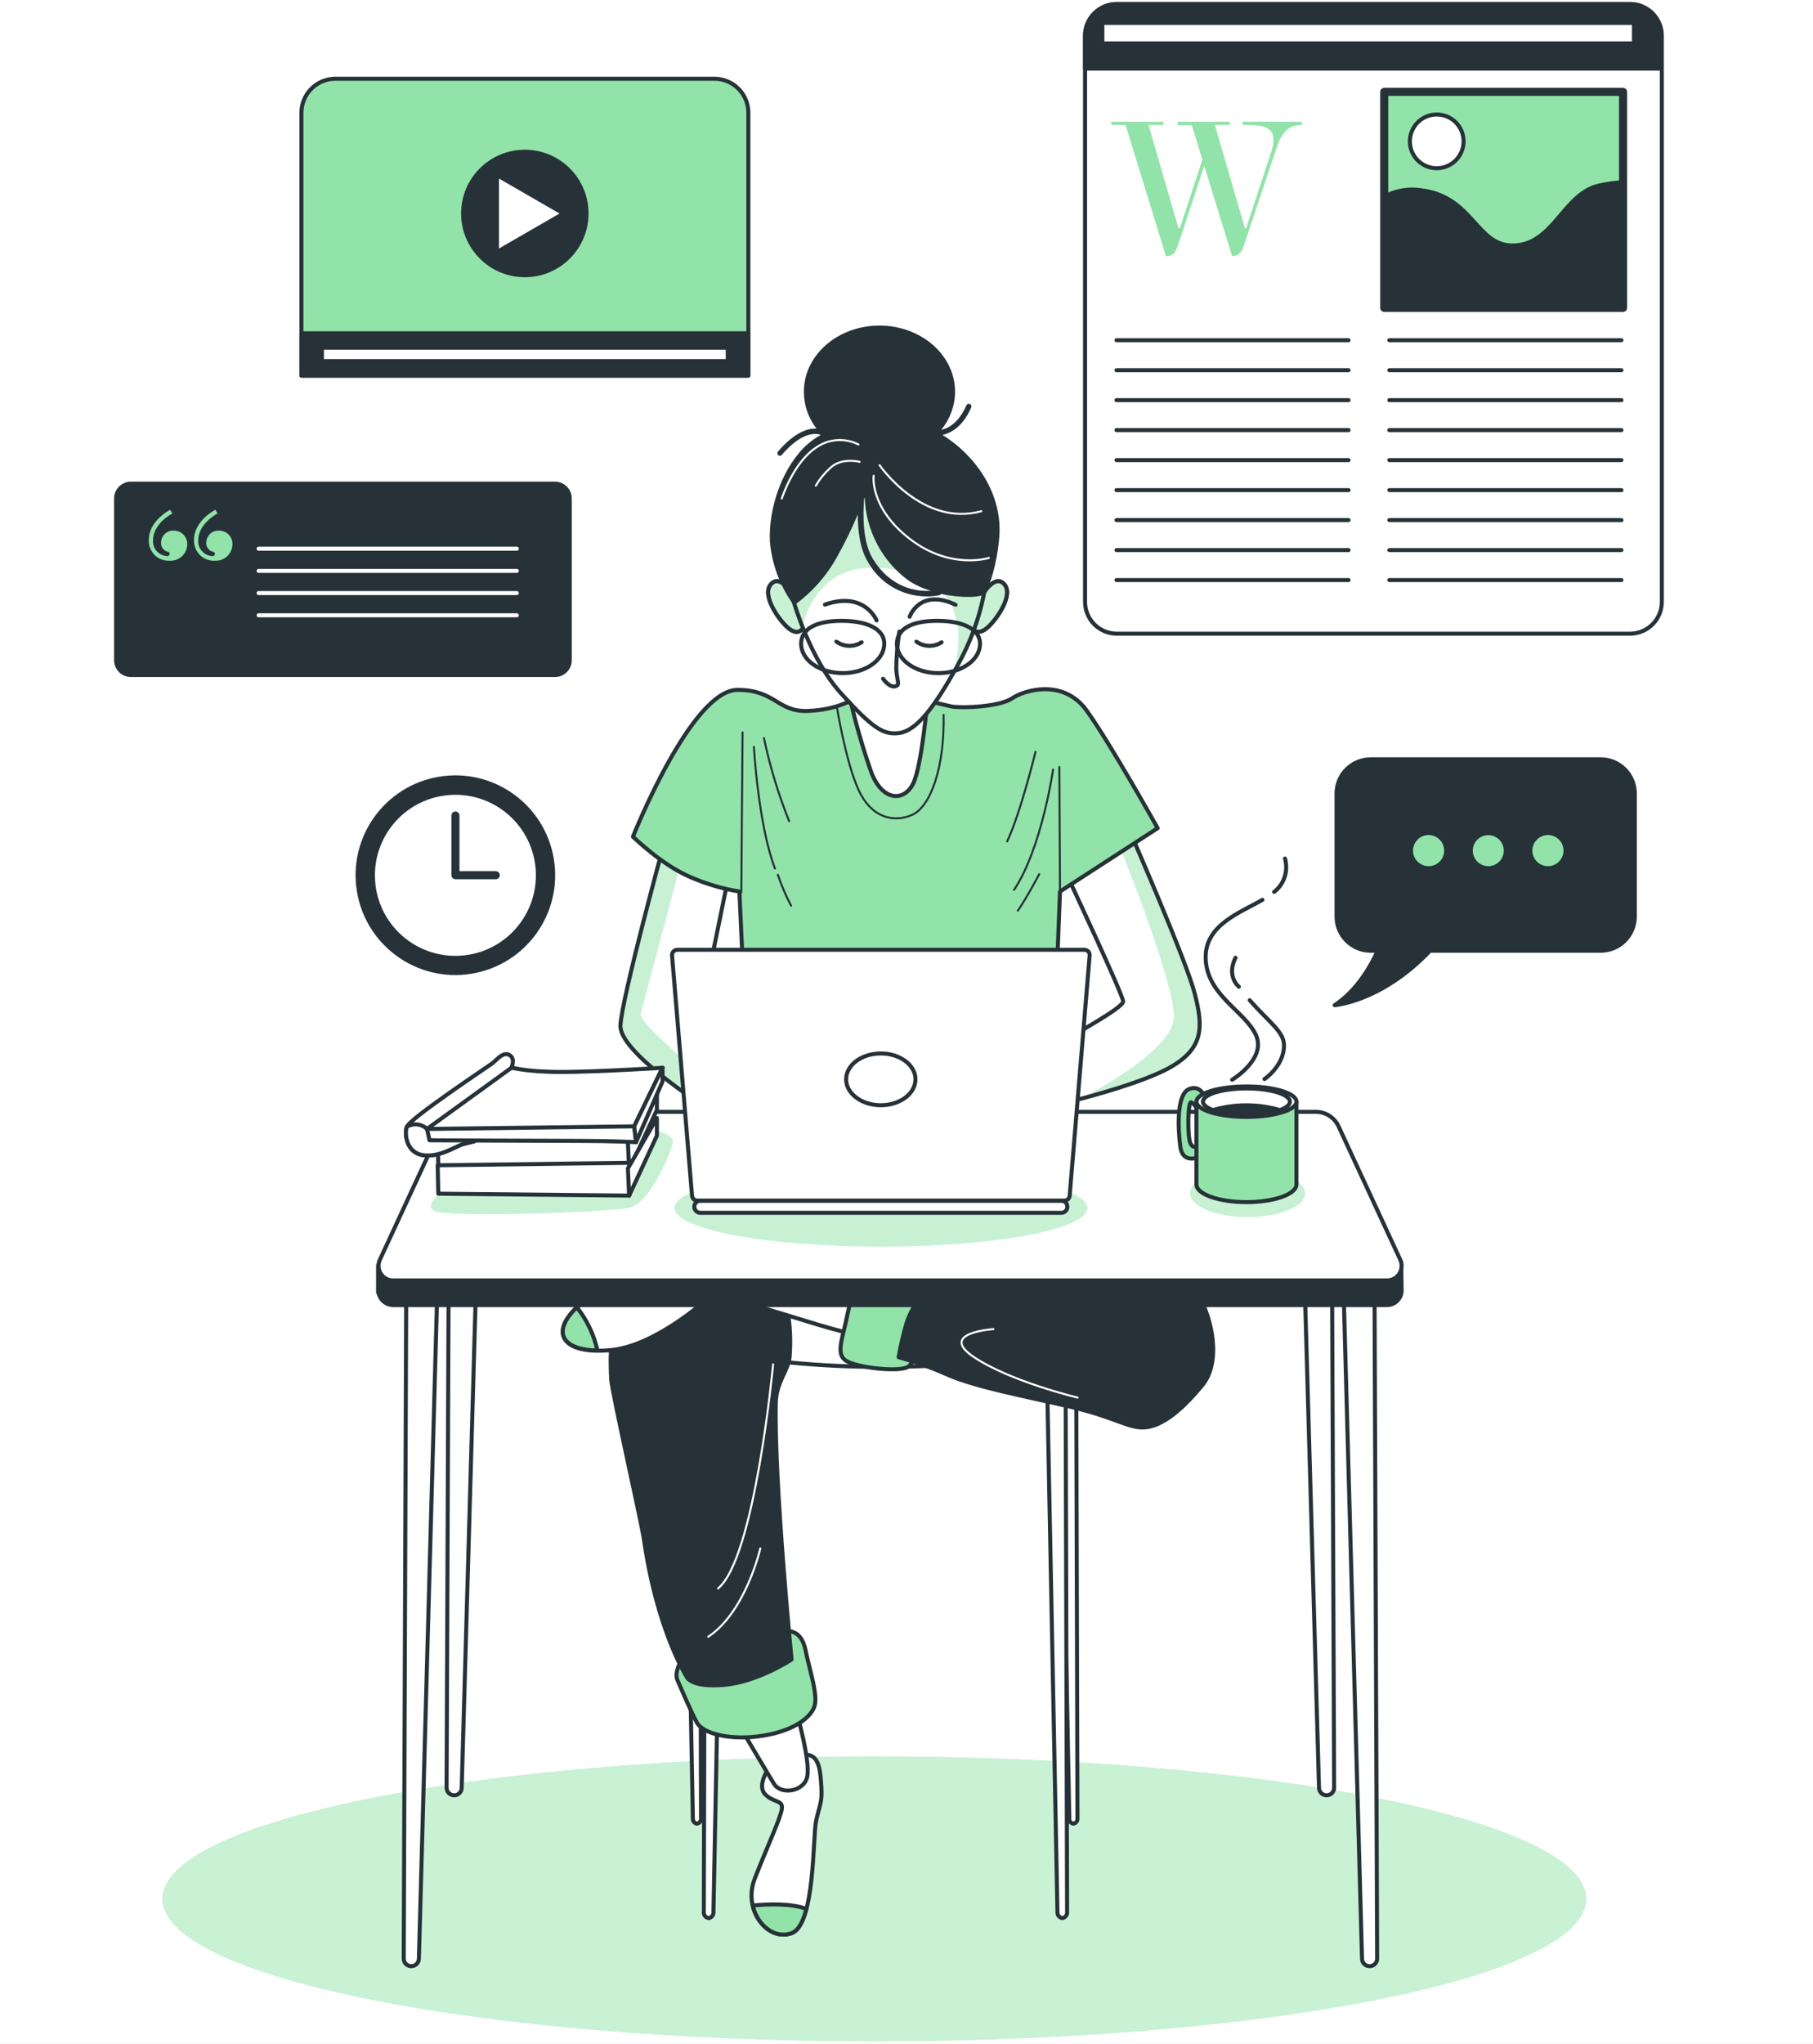 <svg width="450" height="507" viewBox="0 0 450 507" fill="none" xmlns="http://www.w3.org/2000/svg">
<rect width="450" height="507" fill="#E5E5E5"/>
<g clip-path="url(#clip0)">
<rect width="1440" height="4000" transform="translate(-913 -1051)" fill="white"/>
<path d="M217.02 506.394C314.602 506.394 393.708 490.574 393.708 471.059C393.708 451.544 314.602 435.724 217.02 435.724C119.437 435.724 40.331 451.544 40.331 471.059C40.331 490.574 119.437 506.394 217.02 506.394Z" fill="#92E3A9"/>
<path opacity="0.5" d="M217.02 506.394C314.602 506.394 393.708 490.574 393.708 471.059C393.708 451.544 314.602 435.724 217.02 435.724C119.437 435.724 40.331 451.544 40.331 471.059C40.331 490.574 119.437 506.394 217.02 506.394Z" fill="white"/>
<path d="M404.594 1H277.197C272.845 1 269.317 4.528 269.317 8.88V149.319C269.317 153.671 272.845 157.198 277.197 157.198H404.594C408.946 157.198 412.474 153.671 412.474 149.319V8.88C412.474 4.528 408.946 1 404.594 1Z" fill="white" stroke="#263238" stroke-linecap="round" stroke-linejoin="round"/>
<path d="M277.197 1H404.581C406.66 1 408.655 1.826 410.125 3.297C411.595 4.767 412.421 6.761 412.421 8.841V17.021H269.317V8.88C269.312 7.844 269.512 6.817 269.906 5.858C270.3 4.9 270.881 4.029 271.613 3.296C272.346 2.564 273.217 1.983 274.175 1.589C275.133 1.195 276.16 0.995 277.197 1Z" fill="#263238" stroke="#263238" stroke-linecap="round" stroke-linejoin="round"/>
<path d="M277.118 84.398H334.721" stroke="#263238" stroke-linecap="round" stroke-linejoin="round"/>
<path d="M277.118 91.834H334.721" stroke="#263238" stroke-linecap="round" stroke-linejoin="round"/>
<path d="M277.118 99.269H334.721" stroke="#263238" stroke-linecap="round" stroke-linejoin="round"/>
<path d="M277.118 106.705H334.721" stroke="#263238" stroke-linecap="round" stroke-linejoin="round"/>
<path d="M277.118 114.14H334.721" stroke="#263238" stroke-linecap="round" stroke-linejoin="round"/>
<path d="M277.118 121.589H334.721" stroke="#263238" stroke-linecap="round" stroke-linejoin="round"/>
<path d="M277.118 129.025H334.721" stroke="#263238" stroke-linecap="round" stroke-linejoin="round"/>
<path d="M277.118 136.46H334.721" stroke="#263238" stroke-linecap="round" stroke-linejoin="round"/>
<path d="M277.118 143.896H334.721" stroke="#263238" stroke-linecap="round" stroke-linejoin="round"/>
<path d="M344.848 84.398H402.451" stroke="#263238" stroke-linecap="round" stroke-linejoin="round"/>
<path d="M344.848 91.834H402.451" stroke="#263238" stroke-linecap="round" stroke-linejoin="round"/>
<path d="M344.848 99.269H402.451" stroke="#263238" stroke-linecap="round" stroke-linejoin="round"/>
<path d="M344.848 106.705H402.451" stroke="#263238" stroke-linecap="round" stroke-linejoin="round"/>
<path d="M344.848 114.14H402.451" stroke="#263238" stroke-linecap="round" stroke-linejoin="round"/>
<path d="M344.848 121.589H402.451" stroke="#263238" stroke-linecap="round" stroke-linejoin="round"/>
<path d="M344.848 129.025H402.451" stroke="#263238" stroke-linecap="round" stroke-linejoin="round"/>
<path d="M344.848 136.46H402.451" stroke="#263238" stroke-linecap="round" stroke-linejoin="round"/>
<path d="M344.848 143.896H402.451" stroke="#263238" stroke-linecap="round" stroke-linejoin="round"/>
<path d="M315.642 37.315C315.926 36.432 316.076 35.512 316.086 34.584C316.086 31.2 312.649 31.004 309.278 31.004H308.429V30.206H323.143V31.004C319.314 31.004 317.916 33.447 316.727 37.067L308.886 60.471C308.298 62.209 307.801 63.503 305.959 63.503H305.802L298.902 41.144L292.486 60.524C291.885 62.262 291.388 63.555 289.546 63.555H289.402L279.366 31.004H275.838V30.206H288.749V31.004H285.077L292.525 56.642H292.826L298.445 39.615L295.831 31.069H292.303V30.206H305.227V31.004H301.555L309.004 56.642H309.291L315.642 37.315Z" fill="#92E3A9"/>
<path d="M402.856 22.797H343.581V76.375H402.856V22.797Z" fill="#92E3A9" stroke="#263238" stroke-width="2" stroke-linecap="round" stroke-linejoin="round"/>
<path d="M402.856 45.195C400.868 45.308 398.892 45.584 396.949 46.018C387.945 47.978 385.593 60.903 375.414 60.903C366.397 60.903 365.626 48.763 352.702 47.194C349.557 46.699 346.337 47.27 343.554 48.815V76.375H402.856V45.195Z" fill="#263238" stroke="#263238" stroke-linecap="round" stroke-linejoin="round"/>
<path d="M363.274 35.055C363.276 36.374 362.887 37.664 362.156 38.762C361.425 39.86 360.384 40.716 359.166 41.222C357.947 41.728 356.606 41.861 355.312 41.605C354.018 41.348 352.83 40.713 351.897 39.78C350.964 38.847 350.329 37.659 350.072 36.365C349.815 35.071 349.948 33.73 350.455 32.511C350.961 31.293 351.817 30.252 352.915 29.521C354.013 28.79 355.303 28.401 356.622 28.403C358.386 28.403 360.078 29.104 361.326 30.351C362.573 31.599 363.274 33.291 363.274 35.055Z" fill="white" stroke="#263238" stroke-linecap="round" stroke-linejoin="round"/>
<path d="M405.561 5.691H273.616V10.775H405.561V5.691Z" fill="white" stroke="#263238" stroke-linecap="round" stroke-linejoin="round"/>
<path d="M397.328 188.365H340.209C337.963 188.365 335.81 189.257 334.221 190.845C332.633 192.433 331.741 194.587 331.741 196.833V227.385C331.741 229.631 332.633 231.785 334.221 233.373C335.81 234.961 337.963 235.853 340.209 235.853H341.96C340.183 239.773 336.733 245.785 331.284 249.352C331.284 249.352 342.875 248.542 354.95 235.853H397.302C399.548 235.853 401.702 234.961 403.29 233.373C404.878 231.785 405.77 229.631 405.77 227.385V196.833C405.77 194.592 404.881 192.442 403.299 190.854C401.717 189.267 399.569 188.372 397.328 188.365Z" fill="#263238" stroke="#263238" stroke-linecap="round" stroke-linejoin="round"/>
<path d="M358.948 211.024C358.951 210.16 358.697 209.314 358.218 208.595C357.74 207.875 357.058 207.313 356.26 206.981C355.462 206.649 354.583 206.562 353.735 206.73C352.888 206.898 352.109 207.314 351.497 207.925C350.886 208.536 350.47 209.315 350.302 210.163C350.134 211.011 350.222 211.89 350.554 212.688C350.886 213.486 351.447 214.167 352.167 214.646C352.887 215.124 353.732 215.379 354.597 215.376C355.75 215.372 356.855 214.913 357.67 214.098C358.485 213.282 358.945 212.177 358.948 211.024Z" fill="#92E3A9" stroke="#263238" stroke-linecap="round" stroke-linejoin="round"/>
<path d="M373.754 211.024C373.754 210.164 373.499 209.322 373.021 208.607C372.542 207.891 371.863 207.333 371.068 207.004C370.273 206.675 369.398 206.589 368.554 206.756C367.709 206.924 366.934 207.339 366.325 207.947C365.717 208.556 365.302 209.331 365.135 210.175C364.967 211.02 365.053 211.895 365.382 212.69C365.712 213.485 366.269 214.164 366.985 214.643C367.7 215.121 368.542 215.376 369.402 215.376C370.555 215.372 371.66 214.913 372.476 214.098C373.291 213.282 373.751 212.177 373.754 211.024Z" fill="#92E3A9" stroke="#263238" stroke-linecap="round" stroke-linejoin="round"/>
<path d="M388.573 211.024C388.575 210.161 388.322 209.315 387.844 208.596C387.366 207.877 386.685 207.315 385.888 206.983C385.09 206.65 384.212 206.562 383.365 206.729C382.517 206.896 381.738 207.311 381.127 207.92C380.515 208.53 380.098 209.308 379.928 210.155C379.759 211.002 379.845 211.88 380.175 212.679C380.505 213.477 381.064 214.159 381.782 214.639C382.5 215.12 383.344 215.376 384.208 215.376C385.362 215.373 386.469 214.913 387.286 214.098C388.103 213.283 388.566 212.179 388.573 211.024Z" fill="#92E3A9" stroke="#263238" stroke-linecap="round" stroke-linejoin="round"/>
<path d="M83.219 19.53H177.307C179.546 19.53 181.693 20.419 183.276 22.003C184.859 23.586 185.749 25.733 185.749 27.972V93.193H74.817V27.972C74.817 25.74 75.701 23.599 77.276 22.017C78.85 20.434 80.987 19.541 83.219 19.53Z" fill="#92E3A9" stroke="#263238" stroke-linecap="round" stroke-linejoin="round"/>
<path d="M185.697 82.673H74.817V93.154H185.697V82.673Z" fill="#263238" stroke="#263238" stroke-linecap="round" stroke-linejoin="round"/>
<path d="M180.626 86.254H79.9V89.573H180.626V86.254Z" fill="white" stroke="#263238" stroke-linecap="round" stroke-linejoin="round"/>
<path d="M130.263 68.273C138.722 68.273 145.579 61.416 145.579 52.957C145.579 44.499 138.722 37.642 130.263 37.642C121.805 37.642 114.948 44.499 114.948 52.957C114.948 61.416 121.805 68.273 130.263 68.273Z" fill="#263238" stroke="#263238" stroke-linecap="round" stroke-linejoin="round"/>
<path d="M123.35 43.431L139.881 52.971L123.35 62.51V43.431Z" fill="white" stroke="#263238" stroke-linecap="round" stroke-linejoin="round"/>
<path d="M137.738 119.982H32.504C30.468 119.982 28.819 121.632 28.819 123.667V163.772C28.819 165.807 30.468 167.457 32.504 167.457H137.738C139.773 167.457 141.423 165.807 141.423 163.772V123.667C141.423 121.632 139.773 119.982 137.738 119.982Z" fill="#263238" stroke="#263238" stroke-linecap="round" stroke-linejoin="round"/>
<path d="M42.226 126.45L42.775 127.365C40.292 128.75 37.979 131.181 37.979 134.029C37.947 134.519 38.014 135.01 38.174 135.473C38.334 135.937 38.585 136.363 38.913 136.728C39.24 137.094 39.637 137.39 40.08 137.599C40.524 137.809 41.004 137.928 41.494 137.95C41.86 137.95 42.108 137.767 42.108 137.401C42.108 137.035 41.925 136.917 41.56 136.852C41.066 136.718 40.636 136.414 40.347 135.992C40.057 135.571 39.927 135.061 39.978 134.552C39.988 134.146 40.08 133.747 40.249 133.378C40.417 133.009 40.66 132.678 40.96 132.405C41.261 132.133 41.614 131.924 41.998 131.792C42.382 131.66 42.788 131.608 43.193 131.638C43.633 131.64 44.069 131.729 44.474 131.902C44.879 132.075 45.245 132.327 45.551 132.644C45.857 132.961 46.096 133.336 46.254 133.746C46.413 134.157 46.487 134.596 46.473 135.036C46.467 135.589 46.349 136.135 46.127 136.641C45.905 137.148 45.583 137.604 45.18 137.984C44.778 138.363 44.303 138.657 43.784 138.849C43.265 139.041 42.713 139.126 42.161 139.1C41.474 139.144 40.785 139.044 40.14 138.805C39.494 138.567 38.906 138.195 38.413 137.715C37.92 137.234 37.534 136.655 37.279 136.016C37.024 135.377 36.907 134.691 36.934 134.003C36.895 130.697 39.443 128.031 42.226 126.45ZM53.451 126.45L54 127.365C51.504 128.75 49.204 131.181 49.204 134.029C49.171 134.519 49.236 135.011 49.395 135.475C49.555 135.939 49.806 136.367 50.134 136.732C50.462 137.098 50.859 137.394 51.303 137.603C51.747 137.812 52.229 137.93 52.719 137.95C53.085 137.95 53.334 137.767 53.334 137.401C53.334 137.035 53.151 136.917 52.785 136.852C52.291 136.718 51.861 136.414 51.572 135.992C51.282 135.571 51.152 135.061 51.204 134.552C51.211 134.146 51.302 133.745 51.47 133.375C51.638 133.005 51.88 132.674 52.181 132.401C52.483 132.128 52.836 131.919 53.221 131.788C53.606 131.657 54.013 131.606 54.418 131.638C54.859 131.64 55.294 131.729 55.699 131.902C56.104 132.075 56.47 132.327 56.776 132.644C57.082 132.961 57.321 133.336 57.479 133.746C57.638 134.157 57.712 134.596 57.698 135.036C57.69 135.588 57.571 136.133 57.348 136.639C57.126 137.145 56.804 137.601 56.401 137.98C55.999 138.359 55.525 138.653 55.007 138.845C54.489 139.038 53.938 139.124 53.386 139.1C52.7 139.142 52.012 139.04 51.367 138.801C50.723 138.562 50.135 138.19 49.643 137.71C49.151 137.23 48.764 136.652 48.508 136.014C48.253 135.375 48.134 134.691 48.159 134.003C48.107 130.697 50.655 128.031 53.451 126.45Z" fill="#92E3A9"/>
<path d="M64.193 136.12H128.277" stroke="white" stroke-linecap="round" stroke-linejoin="round"/>
<path d="M64.193 141.622H128.277" stroke="white" stroke-linecap="round" stroke-linejoin="round"/>
<path d="M64.193 147.123H128.277" stroke="white" stroke-linecap="round" stroke-linejoin="round"/>
<path d="M64.193 152.638H128.277" stroke="white" stroke-linecap="round" stroke-linejoin="round"/>
<path d="M116.938 241.066C130.166 238.907 139.138 226.435 136.979 213.208C134.82 199.98 122.347 191.008 109.12 193.167C95.893 195.326 86.921 207.799 89.079 221.026C91.238 234.253 103.711 243.225 116.938 241.066Z" fill="#263238" stroke="#263238" stroke-linecap="round" stroke-linejoin="round"/>
<path d="M128.421 230.657C135.884 222.159 135.045 209.221 126.548 201.758C118.05 194.296 105.112 195.135 97.649 203.632C90.187 212.13 91.025 225.068 99.523 232.53C108.021 239.993 120.959 239.154 128.421 230.657Z" fill="white" stroke="#263238" stroke-linecap="round" stroke-linejoin="round"/>
<path d="M113.04 202.308V217.114H123.05" stroke="#263238" stroke-width="2" stroke-linecap="round" stroke-linejoin="round"/>
<path d="M264.861 217.166C264.861 217.166 278.778 246.869 278.778 248.437C278.778 250.005 266.429 256.722 264.077 258.134C262.252 259.173 260.372 260.111 258.444 260.943L259.856 274.703C259.856 274.703 281.117 269.855 290.029 265.007C298.941 260.159 298.628 254.684 296.563 246.556C294.498 238.427 280.764 207.013 280.764 207.013L264.861 217.166Z" fill="white"/>
<g style="mix-blend-mode:multiply" opacity="0.5">
<path d="M289.99 265.007C298.902 260.159 298.589 254.684 296.524 246.556C294.459 238.427 280.725 207.013 280.725 207.013L278.503 208.424L277.798 209.731C277.798 209.731 290.617 241.198 291.388 251.678C291.911 258.722 277.732 267.503 268.363 272.521C275.315 270.679 284.776 267.843 289.99 265.007Z" fill="#92E3A9"/>
</g>
<path d="M264.861 217.166C264.861 217.166 278.778 246.869 278.778 248.437C278.778 250.005 266.429 256.722 264.077 258.134C262.252 259.173 260.372 260.111 258.444 260.943L259.856 274.703C259.856 274.703 281.117 269.855 290.029 265.007C298.941 260.159 298.628 254.684 296.563 246.556C294.498 238.427 280.764 207.013 280.764 207.013L264.861 217.166Z" stroke="#263238" stroke-linecap="round" stroke-linejoin="round"/>
<path d="M164.448 210.606C164.448 210.606 154.295 247.81 153.994 254.383C153.694 260.956 174.158 273.919 174.903 274.703C175.647 275.487 173.74 252.096 173.74 252.096L180.679 218.12L164.448 210.606Z" fill="white"/>
<g style="mix-blend-mode:multiply" opacity="0.5">
<path d="M169.101 213.651L168.878 212.645L164.448 210.606C164.448 210.606 154.295 247.81 153.994 254.383C153.694 260.956 174.158 273.919 174.903 274.703C175.203 275.017 175.086 271.515 174.837 267.19C168.748 262.028 160.005 254.762 158.986 251.704" fill="#92E3A9"/>
</g>
<path d="M164.448 210.606C164.448 210.606 154.295 247.81 153.994 254.383C153.694 260.956 174.158 273.919 174.903 274.703C175.647 275.487 173.74 252.096 173.74 252.096L180.679 218.12L164.448 210.606Z" stroke="#263238" stroke-linecap="round" stroke-linejoin="round"/>
<path d="M212.133 173.233C212.133 173.233 208.212 176.055 200.568 176.369C192.923 176.683 192.557 171.142 183.057 171.142C171.544 171.142 157.104 207.562 157.104 207.562C157.104 207.562 164.292 214.605 171.335 217.571C175.231 219.278 179.328 220.486 183.527 221.165L184.625 245.092H262.169L263.097 221.165L287.337 205.445C287.337 205.445 275.446 184.183 269.67 176.212C263.894 168.241 254.184 171.207 251.218 173.233C248.252 175.258 239.457 175.742 236.216 175.271C231.989 174.336 227.81 173.189 223.697 171.834C223.697 171.834 218.706 167.679 212.133 173.233Z" fill="#92E3A9" stroke="#263238" stroke-linecap="round" stroke-linejoin="round"/>
<path d="M184.311 181.674L183.998 221.387" stroke="#263238" stroke-width="0.5" stroke-linecap="round" stroke-linejoin="round"/>
<path d="M187.121 185.281C187.121 185.281 188.219 204.661 192.348 215.454" stroke="#263238" stroke-width="0.5" stroke-linecap="round" stroke-linejoin="round"/>
<path d="M193.067 217.01C193.959 219.644 195.055 222.204 196.347 224.667" stroke="#263238" stroke-width="0.5" stroke-linecap="round" stroke-linejoin="round"/>
<path d="M189.617 183.086C191.1 190.132 193.195 197.036 195.876 203.72" stroke="#263238" stroke-width="0.5" stroke-linecap="round" stroke-linejoin="round"/>
<path d="M257.02 186.522C257.02 186.522 253.27 201.851 249.977 208.738" stroke="#263238" stroke-width="0.5" stroke-linecap="round" stroke-linejoin="round"/>
<path d="M263.097 221.23L262.94 190.273" stroke="#263238" stroke-width="0.5" stroke-linecap="round" stroke-linejoin="round"/>
<path d="M261.385 190.9C261.385 190.9 258.562 210.502 251.688 220.76" stroke="#263238" stroke-width="0.5" stroke-linecap="round" stroke-linejoin="round"/>
<path d="M257.948 216.853C257.948 216.853 254.812 222.799 252.629 225.922" stroke="#263238" stroke-width="0.5" stroke-linecap="round" stroke-linejoin="round"/>
<path d="M207.755 175.585C207.755 175.585 209.95 189.032 213.073 195.905C216.196 202.779 221.672 204.19 226.363 202.165C231.054 200.139 234.491 190.116 234.204 177.336" stroke="#263238" stroke-width="0.5" stroke-linecap="round" stroke-linejoin="round"/>
<path d="M196.66 147.437C196.66 147.437 193.681 142.288 191.342 144.941C189.003 147.594 193.224 153.696 195.563 155.722C197.902 157.747 199.627 156.506 199.483 154.324C199.339 152.141 196.66 147.437 196.66 147.437Z" fill="#92E3A9" stroke="#263238" stroke-linecap="round" stroke-linejoin="round"/>
<path opacity="0.5" d="M196.66 147.437C196.66 147.437 193.681 142.288 191.342 144.941C189.003 147.594 193.224 153.696 195.563 155.722C197.902 157.747 199.627 156.506 199.483 154.324C199.339 152.141 196.66 147.437 196.66 147.437Z" fill="white"/>
<path d="M196.66 147.437C196.66 147.437 193.681 142.288 191.342 144.941C189.003 147.594 193.224 153.696 195.563 155.722C197.902 157.747 199.627 156.506 199.483 154.324C199.339 152.141 196.66 147.437 196.66 147.437Z" stroke="#263238" stroke-linecap="round" stroke-linejoin="round"/>
<path d="M243.952 147.437C243.952 147.437 246.919 142.288 249.271 144.941C251.623 147.594 247.389 153.696 245.05 155.722C242.711 157.747 240.973 156.506 241.13 154.324C241.287 152.141 243.952 147.437 243.952 147.437Z" fill="#92E3A9" stroke="#263238" stroke-linecap="round" stroke-linejoin="round"/>
<path opacity="0.5" d="M243.952 147.437C243.952 147.437 246.919 142.288 249.271 144.941C251.623 147.594 247.389 153.696 245.05 155.722C242.711 157.747 240.973 156.506 241.13 154.324C241.287 152.141 243.952 147.437 243.952 147.437Z" fill="white"/>
<path d="M243.952 147.437C243.952 147.437 246.919 142.288 249.271 144.941C251.623 147.594 247.389 153.696 245.05 155.722C242.711 157.747 240.973 156.506 241.13 154.324C241.287 152.141 243.952 147.437 243.952 147.437Z" stroke="#263238" stroke-linecap="round" stroke-linejoin="round"/>
<path d="M210.721 172.148C212.197 178.821 214.078 185.397 216.353 191.841C219.176 198.872 224.481 198.872 226.677 194.337C228.872 189.803 230.27 172.906 230.27 172.906C230.27 172.906 215.569 174.958 210.721 172.148Z" fill="white" stroke="#263238" stroke-linecap="round" stroke-linejoin="round"/>
<path d="M196.974 149.162C196.974 149.162 201.038 163.536 208.735 171.991C216.432 180.446 219.189 182.445 223.279 181.831C227.369 181.217 231.721 175.898 237.811 164.843C243.9 153.788 244.344 145.307 244.854 144.523C245.364 143.739 243.547 128.11 234.844 121.38C226.141 114.65 216.393 111.697 207.951 119.041C199.509 126.385 194.151 138.368 196.974 149.162Z" fill="white"/>
<g style="mix-blend-mode:multiply" opacity="0.5">
<path d="M234.805 121.328C226.05 114.611 216.353 111.644 207.912 118.989C199.47 126.333 194.151 138.368 196.974 149.162C196.974 149.162 197.745 151.932 199.274 155.696C199.269 155.214 199.335 154.734 199.47 154.271C201.339 148.352 206.853 136.891 225.409 142.145C240.15 146.3 238.346 159.263 236.974 166.176L237.771 164.739C243.874 153.644 244.305 145.202 244.815 144.418C245.324 143.634 243.56 128.058 234.805 121.328Z" fill="#92E3A9"/>
</g>
<path d="M196.974 149.162C196.974 149.162 201.038 163.536 208.735 171.991C216.432 180.446 219.189 182.445 223.279 181.831C227.369 181.217 231.721 175.898 237.811 164.843C243.9 153.788 244.344 145.307 244.854 144.523C245.364 143.739 243.547 128.11 234.844 121.38C226.141 114.65 216.393 111.697 207.951 119.041C199.509 126.385 194.151 138.368 196.974 149.162Z" stroke="#263238" stroke-linecap="round" stroke-linejoin="round"/>
<path d="M223.24 156.663C222.755 159.715 222.493 162.798 222.456 165.889C222.613 169.012 223.554 169.953 222.142 170.266C220.731 170.58 219.176 168.384 219.176 168.384" stroke="#263238" stroke-linecap="round" stroke-linejoin="round"/>
<path d="M207.598 159.172C208.504 159.826 209.586 160.191 210.703 160.219C211.821 160.247 212.92 159.937 213.857 159.329" stroke="#263238" stroke-linecap="round" stroke-linejoin="round"/>
<path d="M227.461 159.172C228.365 159.825 229.445 160.189 230.56 160.217C231.675 160.245 232.772 159.936 233.707 159.329" stroke="#263238" stroke-linecap="round" stroke-linejoin="round"/>
<path d="M217.582 153.905C217.582 153.905 214.602 146.548 204.762 149.985" stroke="#263238" stroke-linecap="round" stroke-linejoin="round"/>
<path d="M225.775 153.004C225.775 153.004 228.271 145.804 237.183 150.024" stroke="#263238" stroke-linecap="round" stroke-linejoin="round"/>
<path d="M219.477 159.708C219.477 163.733 214.864 166.986 209.166 166.986C203.469 166.986 198.843 163.733 198.843 159.708C198.843 155.683 203.155 154.01 208.853 154.01C214.55 154.01 219.477 155.696 219.477 159.708Z" stroke="#263238" stroke-linecap="round" stroke-linejoin="round"/>
<path d="M243.247 159.708C243.247 163.733 238.621 166.986 232.923 166.986C227.226 166.986 222.613 163.733 222.613 159.708C222.613 155.683 226.912 154.01 232.61 154.01C238.307 154.01 243.247 155.696 243.247 159.708Z" stroke="#263238" stroke-linecap="round" stroke-linejoin="round"/>
<path d="M111.485 285.066L110.845 443.486C110.845 443.985 111.043 444.464 111.396 444.817C111.749 445.17 112.227 445.368 112.726 445.368C113.213 445.368 113.681 445.178 114.03 444.839C114.379 444.5 114.581 444.038 114.595 443.551L119.117 285.288L111.485 285.066Z" fill="white" stroke="#263238" stroke-linecap="round" stroke-linejoin="round"/>
<path d="M100.822 322.1L100.208 485.878C100.206 486.125 100.253 486.371 100.347 486.6C100.441 486.829 100.58 487.037 100.755 487.212C100.93 487.387 101.138 487.526 101.367 487.62C101.596 487.714 101.842 487.761 102.089 487.759C102.575 487.76 103.042 487.572 103.393 487.236C103.744 486.9 103.951 486.441 103.971 485.956L108.479 322.309L100.822 322.1Z" fill="white" stroke="#263238" stroke-linecap="round" stroke-linejoin="round"/>
<path d="M330.5 285.066L331.14 443.486C331.142 443.733 331.095 443.977 331.002 444.205C330.909 444.433 330.771 444.641 330.597 444.816C330.424 444.991 330.217 445.13 329.99 445.224C329.762 445.319 329.518 445.368 329.271 445.368C328.784 445.368 328.315 445.179 327.963 444.84C327.612 444.501 327.407 444.039 327.39 443.551L322.881 285.288L330.5 285.066Z" fill="white" stroke="#263238" stroke-linecap="round" stroke-linejoin="round"/>
<path d="M341.176 322.1L341.817 485.878C341.818 486.125 341.771 486.371 341.677 486.6C341.583 486.829 341.444 487.037 341.269 487.212C341.094 487.387 340.886 487.526 340.657 487.62C340.428 487.714 340.182 487.761 339.935 487.759C339.45 487.76 338.985 487.572 338.636 487.235C338.287 486.899 338.083 486.44 338.066 485.956L333.545 322.309L341.176 322.1Z" fill="white" stroke="#263238" stroke-linecap="round" stroke-linejoin="round"/>
<path d="M175.072 328.908L174.694 474.274C174.652 474.636 174.753 475.001 174.975 475.291C175.196 475.581 175.522 475.773 175.883 475.829C176.235 475.78 176.555 475.598 176.779 475.322C177.002 475.045 177.112 474.694 177.085 474.339L179.921 329.078L175.072 328.908Z" fill="white" stroke="#263238" stroke-linecap="round" stroke-linejoin="round"/>
<path d="M267.082 324.23L267.435 451.092C267.465 451.398 267.376 451.705 267.187 451.949C266.997 452.192 266.721 452.353 266.416 452.398C266.112 452.353 265.837 452.191 265.649 451.948C265.462 451.704 265.376 451.397 265.41 451.092L262.992 324.335L267.082 324.23Z" fill="white" stroke="#263238" stroke-linecap="round" stroke-linejoin="round"/>
<path d="M173.648 324.23L174.001 451.092C174.031 451.398 173.942 451.705 173.753 451.949C173.563 452.192 173.287 452.353 172.982 452.398C172.678 452.353 172.403 452.191 172.215 451.948C172.028 451.704 171.942 451.397 171.975 451.092L169.558 324.335L173.648 324.23Z" fill="white" stroke="#263238" stroke-linecap="round" stroke-linejoin="round"/>
<path d="M264.456 328.908L264.861 474.274C264.902 474.636 264.801 475.001 264.58 475.291C264.358 475.581 264.032 475.773 263.672 475.829C263.321 475.777 263.002 475.595 262.779 475.319C262.556 475.043 262.446 474.693 262.469 474.339L259.634 329.078L264.456 328.908Z" fill="white" stroke="#263238" stroke-linecap="round" stroke-linejoin="round"/>
<path d="M219.124 339.088C251.24 339.088 277.275 333.138 277.275 325.798C277.275 318.458 251.24 312.508 219.124 312.508C187.008 312.508 160.972 318.458 160.972 325.798C160.972 333.138 187.008 339.088 219.124 339.088Z" fill="white" stroke="#263238" stroke-linecap="round" stroke-linejoin="round"/>
<path d="M190.806 438.612C190.806 438.612 187.761 442.976 189.944 445.146C192.126 447.315 194.295 446.452 194.073 448.635C193.851 450.817 190.375 458.213 187.33 466.054C184.285 473.895 190.597 481.735 196.477 479.566C202.358 477.397 201.705 455.6 202.567 451.68C203.429 447.759 204.096 447.106 203.874 443.408C203.652 439.709 203.443 435.789 200.607 435.345C197.771 434.901 192.113 437.096 190.806 438.612Z" fill="white" stroke="#263238" stroke-linecap="round" stroke-linejoin="round"/>
<path d="M200.149 473.555C196.229 472.065 190.218 472.366 186.833 472.705C187.97 477.632 192.322 481.095 196.477 479.566C198.215 478.926 199.352 476.6 200.149 473.555Z" fill="#92E3A9" stroke="#263238" stroke-linecap="round" stroke-linejoin="round"/>
<path d="M184.063 429.033C184.063 429.033 190.375 439.709 192.113 442.532C193.851 445.355 199.744 444.492 200.398 440.572C201.051 436.652 197.993 425.766 197.993 425.766L184.926 429.033H184.063Z" fill="white" stroke="#263238" stroke-linecap="round" stroke-linejoin="round"/>
<path d="M169.035 412.045C169.035 412.045 167.284 414.881 168.16 416.841C169.035 418.801 171.427 424.459 172.956 427.295C174.484 430.131 181.45 431.869 189.499 430.562C197.549 429.255 202.136 425.544 202.358 422.277C202.58 419.01 201.051 414.659 199.953 409.432C198.856 404.204 196.033 404.427 192.113 404.427C188.193 404.427 172.302 409 169.035 412.045Z" fill="#92E3A9" stroke="#263238" stroke-linecap="round" stroke-linejoin="round"/>
<path d="M192.557 348.013C192.675 342.656 195.772 340.016 196.007 336.344C196.376 331.489 195.974 326.607 194.818 321.878L188.859 313.737C171.714 313.959 159.43 314.246 159.234 314.312C158.581 314.521 158.137 318.232 157.706 321.277C157.706 321.277 150.427 322.205 151.734 342.46C151.917 345.282 159.261 377.938 159.796 381.663C163.063 404.414 170.342 415.809 170.342 415.809C170.342 415.809 170.995 418.644 179.489 417.991C187.983 417.338 196.477 411.679 196.477 411.679C196.477 411.679 192.113 367.393 192.557 348.013Z" fill="#263238" stroke="#263238" stroke-linecap="round" stroke-linejoin="round"/>
<path d="M156.529 317.958C156.529 317.958 147.526 319.264 142.011 325.563C136.497 331.862 141.175 336.017 151.89 334.893C162.606 333.769 174.968 322.806 175.491 322.218C176.013 321.63 164.318 314.181 156.529 317.958Z" fill="white" stroke="#263238" stroke-linecap="round" stroke-linejoin="round"/>
<path d="M172.511 321.878C178.248 322.173 183.939 323.049 189.499 324.491C196.909 326.674 209.976 331.025 213.021 331.025C216.066 331.025 215.203 319.696 215.203 317.526C215.203 315.357 176 314.037 171.204 314.037C166.409 314.037 172.511 321.878 172.511 321.878Z" fill="white" stroke="#263238" stroke-linecap="round" stroke-linejoin="round"/>
<path d="M215.204 317.526C215.204 317.526 211.714 319.264 210.408 325.798C209.101 332.332 207.363 335.821 209.976 337.559C212.59 339.297 223.92 340.604 225.658 338.866C227.396 337.128 232.192 328.412 233.067 322.754C233.943 317.095 215.204 317.526 215.204 317.526Z" fill="#92E3A9" stroke="#263238" stroke-linecap="round" stroke-linejoin="round"/>
<path d="M230.009 319.696C227.984 322.02 226.366 324.671 225.226 327.536C224.303 330.535 223.574 333.591 223.044 336.684C227.213 337.826 231.289 339.285 235.236 341.048C242.214 344.093 253.975 346.275 265.292 348.889C276.609 351.502 279.666 354.116 283.587 354.116C287.507 354.116 292.303 351.058 298.406 343.662C304.508 336.265 299.268 320.571 293.179 315.775C287.089 310.979 254.407 307.072 250.055 308.379C245.704 309.686 230.009 319.696 230.009 319.696Z" fill="#263238" stroke="#263238" stroke-linecap="round" stroke-linejoin="round"/>
<path d="M148.284 335.011C147.423 331.102 145.68 327.441 143.187 324.308C142.782 324.687 142.39 325.079 142.011 325.511C137.163 331.025 140.195 334.946 148.284 335.011Z" fill="#92E3A9" stroke="#263238" stroke-linecap="round" stroke-linejoin="round"/>
<path d="M191.891 338.461C191.891 338.461 187.395 386.563 178.222 394.051" stroke="white" stroke-width="0.5" stroke-linecap="round" stroke-linejoin="round"/>
<path d="M188.715 384.119C188.715 384.119 185.148 399.801 175.791 406.034" stroke="white" stroke-width="0.5" stroke-linecap="round" stroke-linejoin="round"/>
<path d="M246.566 329.719C246.566 329.719 232.623 330.594 241.77 336.684C250.917 342.773 267.474 346.707 267.474 346.707" stroke="white" stroke-width="0.5" stroke-linecap="round" stroke-linejoin="round"/>
<path d="M347.788 313.24L343.084 309.006L332.212 285.484C331.696 284.414 330.886 283.513 329.877 282.886C328.869 282.259 327.702 281.932 326.514 281.943H115.34C114.15 281.929 112.981 282.255 111.969 282.882C110.958 283.51 110.146 284.412 109.629 285.484L96.078 314.782L93.844 313.959V320.663L93.948 320.584C94.081 321.479 94.535 322.294 95.225 322.878C95.915 323.463 96.794 323.776 97.698 323.76H344.143C345.095 323.782 346.018 323.433 346.718 322.787C347.418 322.14 347.839 321.248 347.893 320.297L347.788 313.24Z" fill="#263238" stroke="#263238" stroke-linecap="round" stroke-linejoin="round"/>
<path d="M344.143 317.631H97.699C97.088 317.655 96.482 317.524 95.936 317.25C95.39 316.976 94.923 316.567 94.578 316.063C94.234 315.559 94.022 314.976 93.965 314.368C93.907 313.759 94.005 313.147 94.249 312.587L109.629 279.356C110.144 278.281 110.955 277.377 111.967 276.75C112.979 276.122 114.149 275.797 115.34 275.814H326.514C327.703 275.8 328.871 276.126 329.88 276.753C330.889 277.381 331.699 278.283 332.212 279.356L347.592 312.587C347.836 313.147 347.934 313.759 347.876 314.368C347.819 314.976 347.608 315.559 347.263 316.063C346.918 316.567 346.451 316.976 345.905 317.25C345.359 317.524 344.753 317.655 344.143 317.631Z" fill="white" stroke="#263238" stroke-linecap="round" stroke-linejoin="round"/>
<g style="mix-blend-mode:multiply" opacity="0.5">
<path d="M110.178 295.311C110.178 295.311 104.598 299.14 108.087 300.538C111.576 301.937 151.681 300.891 156.569 299.493C161.456 298.095 167.023 285.197 167.023 283.106C167.023 281.015 159.992 279.512 157.405 279.395C154.818 279.277 120.632 281.355 120.632 281.355L110.178 295.311Z" fill="#92E3A9"/>
</g>
<g style="mix-blend-mode:multiply" opacity="0.5">
<path d="M309.67 301.937C317.565 301.937 323.966 299.28 323.966 296.004C323.966 292.727 317.565 290.071 309.67 290.071C301.774 290.071 295.374 292.727 295.374 296.004C295.374 299.28 301.774 301.937 309.67 301.937Z" fill="#92E3A9"/>
</g>
<g style="mix-blend-mode:multiply" opacity="0.5">
<path d="M218.653 309.267C246.966 309.267 269.918 304.973 269.918 299.676C269.918 294.378 246.966 290.084 218.653 290.084C190.341 290.084 167.389 294.378 167.389 299.676C167.389 304.973 190.341 309.267 218.653 309.267Z" fill="#92E3A9"/>
</g>
<path d="M299.216 272.665C299.216 272.665 298.275 268.914 295.152 270.169C292.029 271.423 292.342 279.708 292.956 284.4C293.571 289.091 297.804 286.896 297.804 286.896V284.086C297.804 284.086 296.249 285.328 295.465 283.616C294.681 281.904 294.838 273.292 295.622 273.449C296.406 273.606 297.961 276.259 297.961 276.259C297.961 276.259 298.432 275.958 299.216 272.665Z" fill="#92E3A9" stroke="#263238" stroke-linecap="round" stroke-linejoin="round"/>
<path d="M296.968 273.292V293.835C296.968 296.252 302.522 298.212 309.382 298.212C316.243 298.212 321.784 296.252 321.784 293.835V273.292H296.968Z" fill="#92E3A9" stroke="#263238" stroke-linecap="round" stroke-linejoin="round"/>
<path d="M321.784 273.292C321.784 275.383 316.23 277.069 309.382 277.069C302.535 277.069 296.968 275.383 296.968 273.292C296.968 271.201 302.522 269.516 309.382 269.516C316.243 269.516 321.784 271.214 321.784 273.292Z" fill="white" stroke="#263238" stroke-linecap="round" stroke-linejoin="round"/>
<path d="M320.163 273.292C320.163 275.109 315.328 276.572 309.382 276.572C303.437 276.572 298.589 275.109 298.589 273.292C298.589 271.476 303.424 270.012 309.382 270.012C315.341 270.012 320.163 271.476 320.163 273.292Z" fill="white" stroke="#263238" stroke-linecap="round" stroke-linejoin="round"/>
<path d="M301.058 275.383C306.49 276.968 312.262 276.968 317.693 275.383C312.262 273.798 306.49 273.798 301.058 275.383Z" fill="#263238" stroke="#263238" stroke-linecap="round" stroke-linejoin="round"/>
<path d="M108.636 282.675L108.793 289.705L156.163 290.176V282.047L108.636 282.675Z" fill="white" stroke="#263238" stroke-linecap="round" stroke-linejoin="round"/>
<path d="M156.163 290.176L163.05 275.331V270.953L155.85 283.459L156.163 290.176Z" fill="white" stroke="#263238" stroke-linecap="round" stroke-linejoin="round"/>
<path d="M108.636 289.078L108.793 296.121L156.163 296.592V288.464L108.636 289.078Z" fill="white" stroke="#263238" stroke-linecap="round" stroke-linejoin="round"/>
<path d="M156.163 296.592L163.05 281.734V277.356L155.85 289.862L156.163 296.592Z" fill="white" stroke="#263238" stroke-linecap="round" stroke-linejoin="round"/>
<path d="M126.931 264.85C126.931 264.85 128.029 262.668 126.461 261.727C124.893 260.786 123.181 263.034 122.24 263.753C121.299 264.471 101.606 277.513 100.979 279.552C100.351 281.59 100.979 286.085 105.199 286.582C109.42 287.079 113.171 284.243 115.053 283.772C116.934 283.302 117.666 283.145 117.666 283.145L130.642 265.634L126.931 264.85Z" fill="white" stroke="#263238" stroke-linecap="round" stroke-linejoin="round"/>
<path d="M105.199 286.595C109.42 287.066 113.171 284.256 115.052 283.786C116.934 283.315 117.666 283.158 117.666 283.158L118.136 282.518L105.944 280.035C105.281 279.411 104.429 279.025 103.523 278.94C102.616 278.855 101.707 279.075 100.939 279.565C100.351 281.577 100.979 286.112 105.199 286.595Z" fill="white" stroke="#263238" stroke-linecap="round" stroke-linejoin="round"/>
<path d="M105.983 280.061H142.573C153.994 280.061 157.431 279.434 157.431 279.434L164.461 264.89C164.461 264.89 142.246 266.301 135.386 265.83C132.551 265.749 129.727 265.434 126.944 264.89L105.983 280.061Z" fill="white" stroke="#263238" stroke-linecap="round" stroke-linejoin="round"/>
<path d="M105.983 280.061L106.611 282.871C106.611 282.871 136.314 283.028 144.128 283.028C151.943 283.028 157.888 283.341 157.888 283.341L157.418 279.421L105.983 280.061Z" fill="white" stroke="#263238" stroke-linecap="round" stroke-linejoin="round"/>
<path d="M157.888 283.302L164.448 268.287V264.85L157.418 279.395L157.888 283.302Z" fill="white" stroke="#263238" stroke-linecap="round" stroke-linejoin="round"/>
<path d="M263.423 300.865H173.844C173.646 300.867 173.449 300.829 173.265 300.754C173.081 300.68 172.914 300.569 172.773 300.43C172.632 300.29 172.52 300.124 172.444 299.94C172.368 299.757 172.328 299.561 172.328 299.362C172.328 299.164 172.368 298.967 172.444 298.784C172.52 298.601 172.632 298.435 172.773 298.295C172.914 298.155 173.081 298.045 173.265 297.97C173.449 297.895 173.646 297.858 173.844 297.859H263.423C263.621 297.858 263.817 297.895 264 297.97C264.184 298.045 264.35 298.156 264.49 298.296C264.63 298.436 264.74 298.602 264.815 298.785C264.89 298.968 264.928 299.164 264.926 299.362C264.928 299.56 264.89 299.756 264.815 299.939C264.74 300.123 264.63 300.289 264.49 300.429C264.35 300.569 264.184 300.679 264 300.754C263.817 300.829 263.621 300.867 263.423 300.865Z" fill="white" stroke="#263238" stroke-linecap="round" stroke-linejoin="round"/>
<path d="M264.181 297.833H173.073C172.74 297.834 172.419 297.707 172.176 297.479C171.933 297.25 171.786 296.938 171.766 296.605L166.814 237.082C166.791 236.897 166.809 236.71 166.864 236.533C166.92 236.356 167.013 236.193 167.136 236.054C167.26 235.916 167.412 235.805 167.581 235.73C167.751 235.655 167.935 235.617 168.12 235.618H269.147C269.333 235.617 269.516 235.655 269.686 235.73C269.856 235.805 270.008 235.916 270.131 236.054C270.255 236.193 270.348 236.356 270.403 236.533C270.459 236.71 270.476 236.897 270.454 237.082L265.501 296.605C265.481 296.94 265.333 297.255 265.087 297.483C264.841 297.712 264.517 297.837 264.181 297.833Z" fill="white" stroke="#263238" stroke-linecap="round" stroke-linejoin="round"/>
<path d="M227.226 267.751C227.226 271.306 223.371 274.181 218.627 274.181C213.884 274.181 210.016 271.306 210.016 267.751C210.016 264.197 213.87 261.335 218.627 261.335C223.384 261.335 227.226 264.21 227.226 267.751Z" fill="white" stroke="#263238" stroke-linecap="round" stroke-linejoin="round"/>
<path d="M316.256 221.256C317.654 220.166 318.636 218.631 319.04 216.905C319.333 215.611 319.302 214.264 318.948 212.985" stroke="#263238" stroke-linecap="round" stroke-linejoin="round"/>
<path d="M305.828 267.856C305.828 267.856 314.518 262.629 311.682 256.657C308.847 250.685 299.255 246.725 299.255 237.421C299.255 229.398 307.788 226.431 313.355 223.217" stroke="#263238" stroke-linecap="round" stroke-linejoin="round"/>
<path d="M313.852 267.686C313.852 267.686 318.7 264.458 318.7 259.336C318.7 255.899 315.028 253.651 310.18 248.124" stroke="#263238" stroke-linecap="round" stroke-linejoin="round"/>
<path d="M307.501 244.778C307.501 244.778 304.325 242.282 306.664 237.591" stroke="#263238" stroke-linecap="round" stroke-linejoin="round"/>
<path d="M233.929 107.894C235.485 107.567 238.817 106.287 241.064 101.073C241.099 100.994 241.118 100.909 241.119 100.823C241.121 100.737 241.106 100.651 241.074 100.571C241.042 100.491 240.995 100.418 240.935 100.356C240.875 100.294 240.804 100.244 240.725 100.21C240.565 100.144 240.386 100.142 240.225 100.206C240.064 100.269 239.934 100.393 239.862 100.55C237.798 105.333 234.844 106.391 233.616 106.627C235.814 103.966 237.028 100.629 237.053 97.179C237.053 88.11 228.65 80.766 218.287 80.766C207.925 80.766 199.522 88.11 199.522 97.179C199.529 100.49 200.632 103.707 202.658 106.326C200.685 106.221 197.353 107.058 193.132 111.984C193.012 112.109 192.944 112.275 192.944 112.448C192.944 112.621 193.012 112.788 193.132 112.912C193.253 113.013 193.406 113.068 193.563 113.069C193.658 113.069 193.752 113.048 193.838 113.007C193.924 112.967 194 112.907 194.06 112.834C199.457 106.548 203.024 107.607 203.743 107.894C202.523 108.565 201.379 109.367 200.332 110.285C194.308 115.709 190.636 125.967 191.107 134.513C191.635 140.181 193.69 145.6 197.052 150.194C201.428 147.063 205.056 143.002 207.676 138.303C209.629 134.851 211.375 131.286 212.904 127.626C212.904 131.455 213.4 136.081 215.413 139.387C216.864 141.999 218.991 144.172 221.57 145.68C224.15 147.188 227.087 147.975 230.074 147.96C231.106 147.975 232.136 147.874 233.145 147.659C233.234 147.637 233.317 147.596 233.389 147.54C233.461 147.484 233.521 147.413 233.564 147.332C238.608 148.404 243.626 148.313 244.397 147.241C245.638 145.529 247.402 140.184 247.99 133.651C249.062 122.569 242.084 112.951 233.929 107.894ZM216.628 138.59C214.093 134.448 214.171 127.692 214.472 123.811L214.642 123.366C214.762 127.358 215.78 131.271 217.619 134.816C219.458 138.361 222.071 141.446 225.266 143.843C227.03 145.063 228.987 145.977 231.055 146.548C227.853 146.771 221.267 146.156 216.628 138.59Z" fill="#263238"/>
<path d="M216.85 118.021C216.85 118.021 215.778 125.941 225.841 133.703C235.903 141.465 245.442 138.407 245.442 138.407" stroke="white" stroke-width="0.5" stroke-linecap="round" stroke-linejoin="round"/>
<path d="M218.327 115.408C218.327 115.408 228.924 130.841 243.56 126.816" stroke="white" stroke-width="0.5" stroke-linecap="round" stroke-linejoin="round"/>
<path d="M213.086 110.272C211.415 109.424 209.543 109.051 207.674 109.193C205.805 109.336 204.011 109.99 202.489 111.083C196.856 114.833 194.034 123.693 194.034 123.693" stroke="white" stroke-width="0.5" stroke-linecap="round" stroke-linejoin="round"/>
<path d="M213.361 114.572C213.361 114.572 208.8 113.356 205.978 116.179C204.602 117.426 203.425 118.876 202.489 120.478" stroke="white" stroke-width="0.5" stroke-linecap="round" stroke-linejoin="round"/>
</g>
<defs>
<clipPath id="clip0">
<rect width="1440" height="4000" fill="white" transform="translate(-913 -1051)"/>
</clipPath>
</defs>
</svg>
